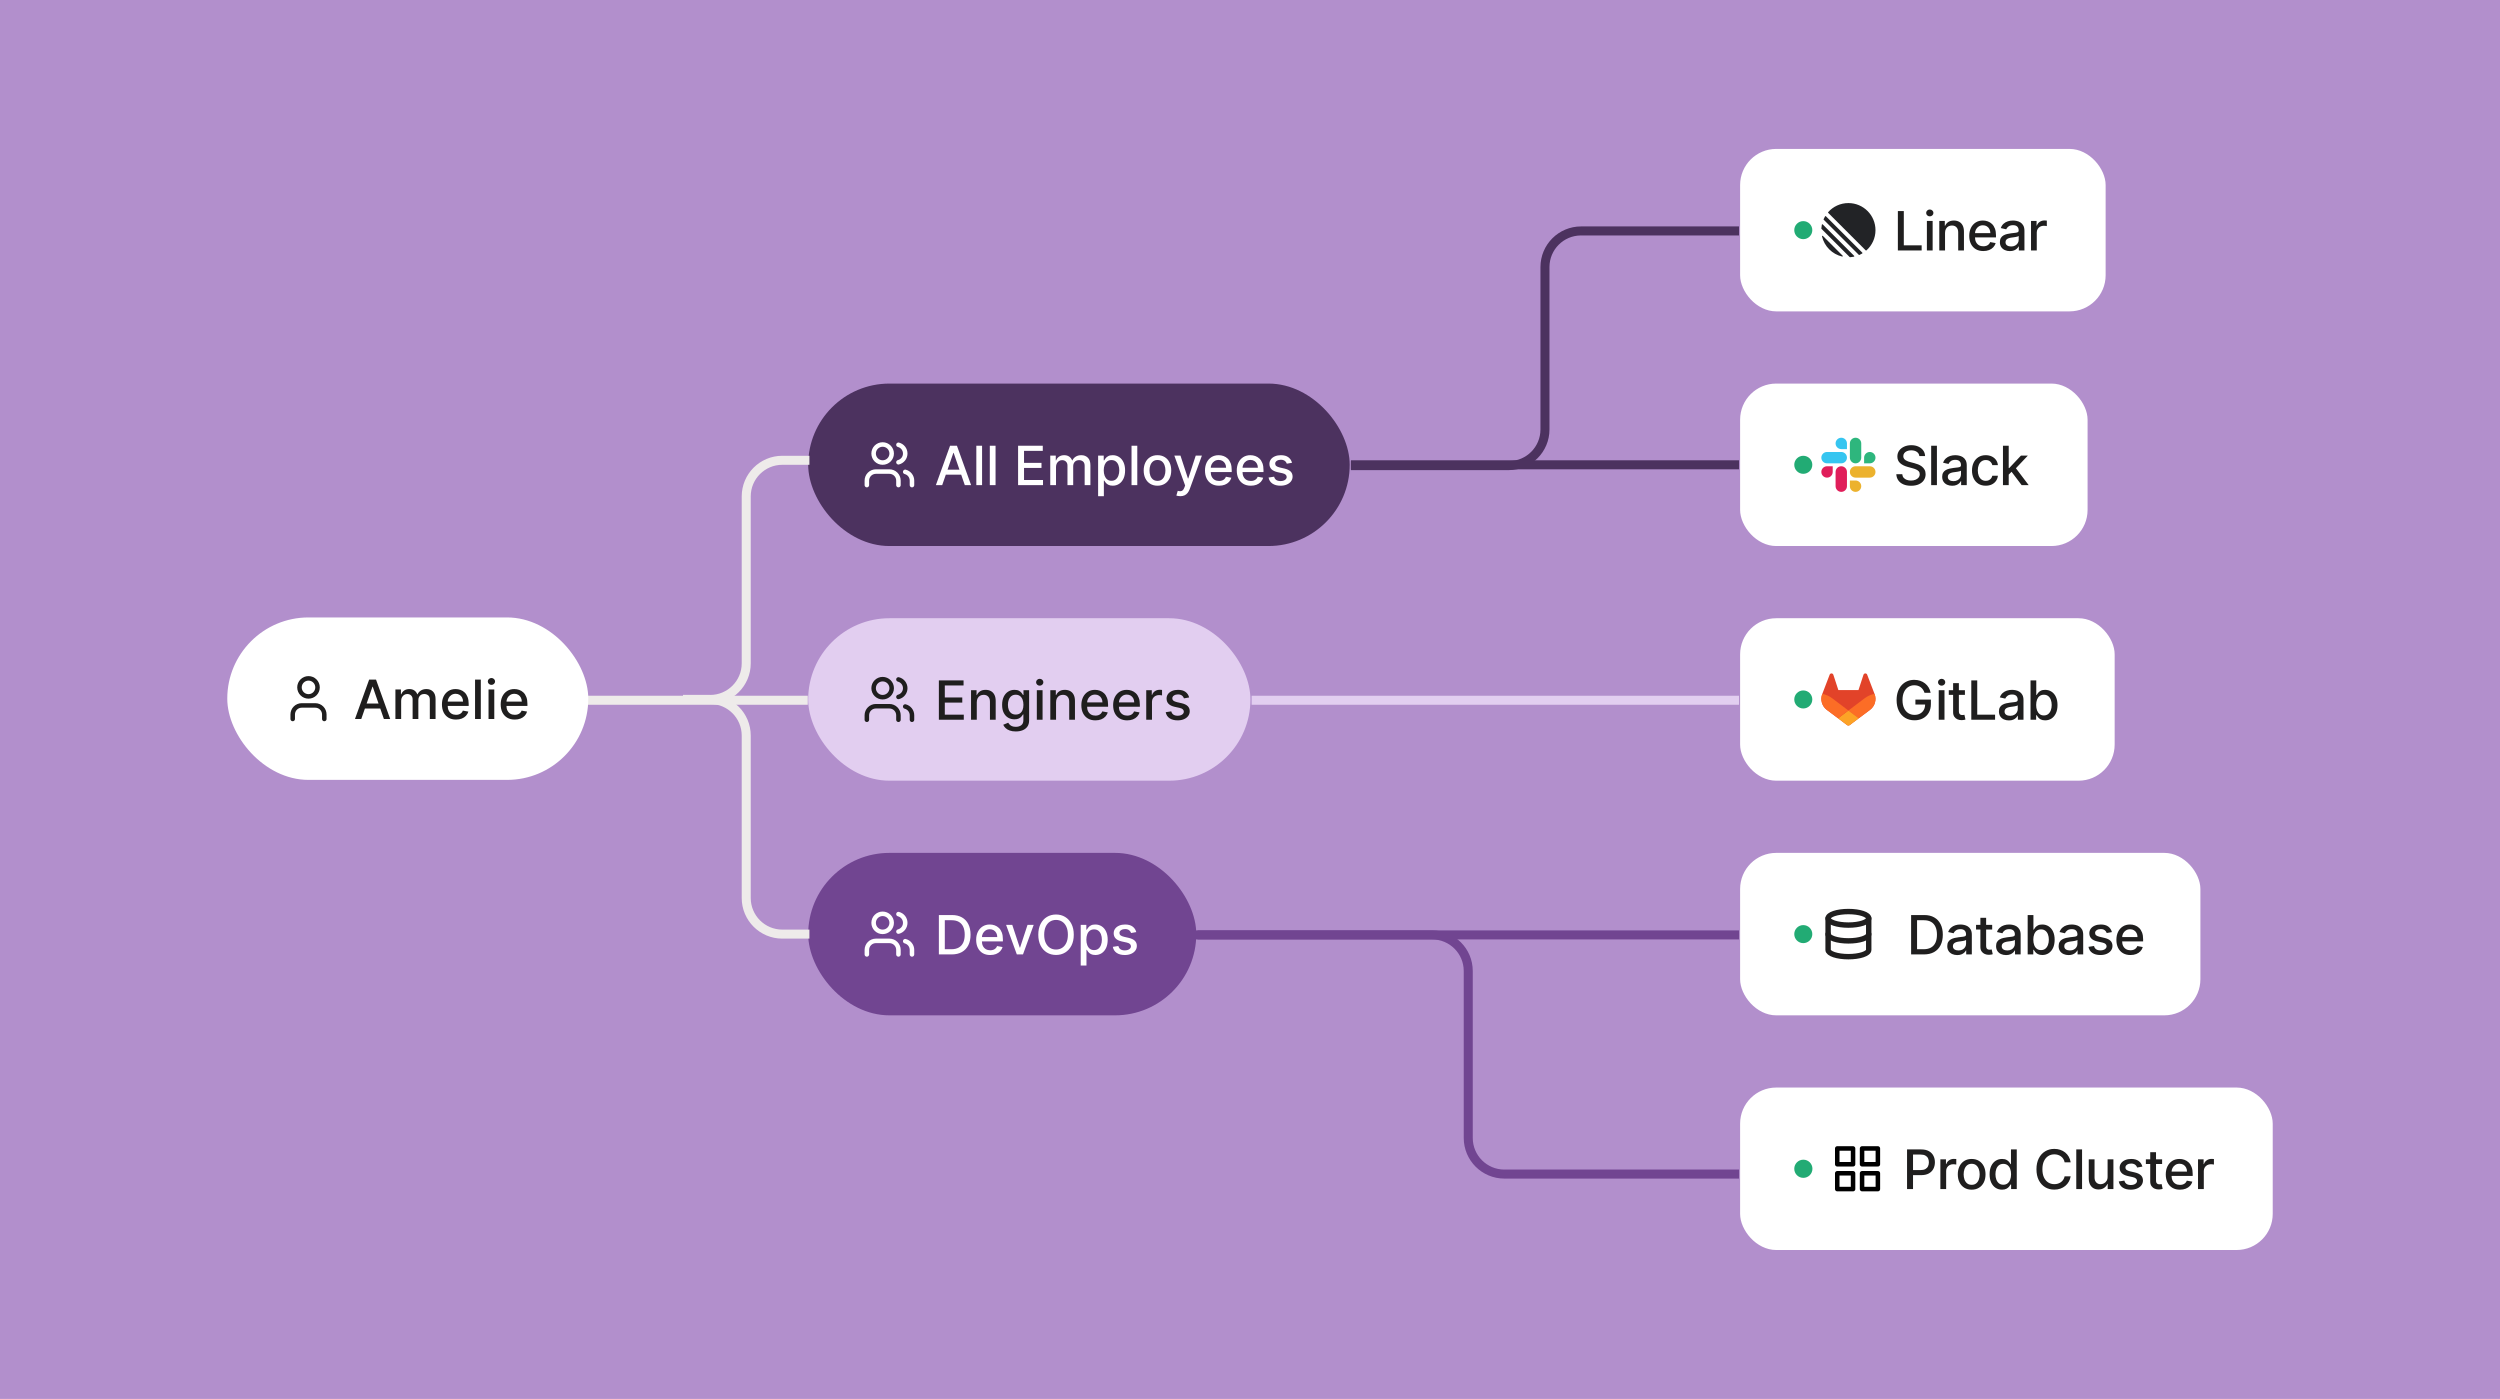 <svg xmlns="http://www.w3.org/2000/svg" fill="none" viewBox="0 0 554 310" height="310" width="554">
<rect fill="#B28FCC" height="310" width="554"></rect>
<rect fill="#4C325F" rx="18" height="36" width="120" y="85" x="179.095"></rect>
<g clip-path="url(#clip0_699_3080)">
<path stroke-linejoin="round" stroke-linecap="round" stroke="white" d="M199.095 107.5V106.5C199.095 105.97 198.884 105.461 198.509 105.086C198.134 104.711 197.625 104.5 197.095 104.5H194.095C193.564 104.5 193.056 104.711 192.681 105.086C192.305 105.461 192.095 105.97 192.095 106.5V107.5"></path>
<path stroke-linejoin="round" stroke-linecap="round" stroke="white" d="M195.595 102.5C196.699 102.5 197.595 101.605 197.595 100.5C197.595 99.395 196.699 98.5 195.595 98.5C194.49 98.5 193.595 99.395 193.595 100.5C193.595 101.605 194.49 102.5 195.595 102.5Z"></path>
<path stroke-linejoin="round" stroke-linecap="round" stroke="white" d="M202.095 107.5V106.5C202.094 106.057 201.947 105.626 201.675 105.276C201.404 104.926 201.024 104.676 200.595 104.565"></path>
<path stroke-linejoin="round" stroke-linecap="round" stroke="white" d="M199.095 98.565C199.525 98.675 199.906 98.925 200.179 99.276C200.451 99.627 200.599 100.058 200.599 100.503C200.599 100.947 200.451 101.378 200.179 101.729C199.906 102.08 199.525 102.33 199.095 102.44"></path>
</g>
<path fill="white" d="M208.791 107.5H207.393L210.534 98.773H212.055L215.196 107.5H213.798L211.331 100.358H211.262L208.791 107.5ZM209.025 104.082H213.559V105.19H209.025V104.082ZM217.628 98.773V107.5H216.354V98.773H217.628ZM220.616 98.773V107.5H219.342V98.773H220.616ZM225.608 107.5V98.773H231.08V99.906H226.925V102.565H230.794V103.695H226.925V106.366H231.131V107.5H225.608ZM232.736 107.5V100.955H233.959V102.02H234.04C234.177 101.659 234.4 101.378 234.709 101.176C235.019 100.972 235.39 100.869 235.822 100.869C236.259 100.869 236.626 100.972 236.921 101.176C237.219 101.381 237.44 101.662 237.582 102.02H237.65C237.806 101.67 238.055 101.392 238.396 101.185C238.736 100.974 239.143 100.869 239.614 100.869C240.208 100.869 240.692 101.055 241.067 101.428C241.445 101.8 241.634 102.361 241.634 103.111V107.5H240.36V103.23C240.36 102.787 240.239 102.466 239.998 102.267C239.756 102.068 239.468 101.969 239.133 101.969C238.718 101.969 238.396 102.097 238.165 102.352C237.935 102.605 237.82 102.93 237.82 103.328V107.5H236.55V103.149C236.55 102.794 236.44 102.509 236.218 102.293C235.996 102.077 235.708 101.969 235.353 101.969C235.111 101.969 234.888 102.033 234.684 102.161C234.482 102.286 234.319 102.46 234.194 102.685C234.072 102.909 234.011 103.169 234.011 103.464V107.5H232.736ZM243.342 109.955V100.955H244.586V102.016H244.693C244.767 101.879 244.873 101.722 245.012 101.543C245.152 101.364 245.345 101.207 245.592 101.074C245.839 100.938 246.166 100.869 246.572 100.869C247.1 100.869 247.572 101.003 247.987 101.27C248.402 101.537 248.727 101.922 248.963 102.425C249.201 102.928 249.321 103.533 249.321 104.24C249.321 104.947 249.203 105.554 248.967 106.06C248.731 106.562 248.407 106.95 247.995 107.223C247.583 107.493 247.113 107.628 246.585 107.628C246.187 107.628 245.862 107.561 245.609 107.428C245.359 107.294 245.163 107.138 245.021 106.959C244.879 106.78 244.769 106.621 244.693 106.482H244.616V109.955H243.342ZM244.59 104.227C244.59 104.687 244.657 105.091 244.791 105.438C244.924 105.784 245.117 106.055 245.37 106.251C245.623 106.445 245.933 106.541 246.299 106.541C246.68 106.541 246.998 106.44 247.254 106.239C247.509 106.034 247.703 105.757 247.833 105.408C247.967 105.058 248.034 104.665 248.034 104.227C248.034 103.795 247.968 103.408 247.838 103.064C247.71 102.72 247.517 102.449 247.258 102.25C247.002 102.051 246.683 101.952 246.299 101.952C245.93 101.952 245.617 102.047 245.362 102.237C245.109 102.428 244.917 102.693 244.786 103.034C244.656 103.375 244.59 103.773 244.59 104.227ZM252.022 98.773V107.5H250.748V98.773H252.022ZM256.494 107.632C255.88 107.632 255.344 107.491 254.887 107.21C254.43 106.929 254.074 106.536 253.822 106.03C253.569 105.524 253.442 104.933 253.442 104.257C253.442 103.578 253.569 102.984 253.822 102.476C254.074 101.967 254.43 101.572 254.887 101.291C255.344 101.01 255.88 100.869 256.494 100.869C257.107 100.869 257.643 101.01 258.1 101.291C258.557 101.572 258.913 101.967 259.165 102.476C259.418 102.984 259.545 103.578 259.545 104.257C259.545 104.933 259.418 105.524 259.165 106.03C258.913 106.536 258.557 106.929 258.1 107.21C257.643 107.491 257.107 107.632 256.494 107.632ZM256.498 106.562C256.896 106.562 257.225 106.457 257.486 106.247C257.748 106.037 257.941 105.757 258.066 105.408C258.194 105.058 258.258 104.673 258.258 104.253C258.258 103.835 258.194 103.452 258.066 103.102C257.941 102.75 257.748 102.467 257.486 102.254C257.225 102.041 256.896 101.935 256.498 101.935C256.097 101.935 255.765 102.041 255.501 102.254C255.239 102.467 255.045 102.75 254.917 103.102C254.792 103.452 254.729 103.835 254.729 104.253C254.729 104.673 254.792 105.058 254.917 105.408C255.045 105.757 255.239 106.037 255.501 106.247C255.765 106.457 256.097 106.562 256.498 106.562ZM261.55 109.955C261.359 109.955 261.186 109.939 261.03 109.908C260.873 109.879 260.757 109.848 260.68 109.814L260.987 108.77C261.22 108.832 261.427 108.859 261.609 108.851C261.791 108.842 261.952 108.774 262.091 108.646C262.233 108.518 262.358 108.31 262.466 108.02L262.623 107.585L260.229 100.955H261.592L263.25 106.034H263.318L264.976 100.955H266.344L263.646 108.374C263.521 108.714 263.362 109.003 263.169 109.239C262.976 109.477 262.746 109.656 262.479 109.776C262.212 109.895 261.902 109.955 261.55 109.955ZM270.139 107.632C269.495 107.632 268.939 107.494 268.473 107.219C268.01 106.94 267.652 106.55 267.399 106.047C267.149 105.541 267.024 104.949 267.024 104.27C267.024 103.599 267.149 103.009 267.399 102.497C267.652 101.986 268.005 101.587 268.456 101.3C268.911 101.013 269.442 100.869 270.05 100.869C270.419 100.869 270.777 100.93 271.124 101.053C271.47 101.175 271.782 101.366 272.057 101.628C272.333 101.889 272.55 102.229 272.709 102.646C272.868 103.061 272.948 103.565 272.948 104.159V104.611H267.745V103.656H271.699C271.699 103.321 271.631 103.024 271.495 102.766C271.358 102.504 271.166 102.298 270.919 102.148C270.675 101.997 270.388 101.922 270.059 101.922C269.701 101.922 269.388 102.01 269.121 102.186C268.857 102.359 268.652 102.587 268.507 102.868C268.365 103.146 268.294 103.449 268.294 103.776V104.521C268.294 104.959 268.371 105.331 268.524 105.638C268.681 105.945 268.898 106.179 269.176 106.341C269.455 106.5 269.78 106.58 270.152 106.58C270.394 106.58 270.614 106.545 270.813 106.477C271.012 106.406 271.184 106.301 271.328 106.162C271.473 106.023 271.584 105.851 271.661 105.646L272.867 105.864C272.77 106.219 272.597 106.53 272.347 106.797C272.1 107.061 271.789 107.267 271.414 107.415C271.041 107.56 270.617 107.632 270.139 107.632ZM277.182 107.632C276.538 107.632 275.982 107.494 275.516 107.219C275.053 106.94 274.695 106.55 274.442 106.047C274.192 105.541 274.067 104.949 274.067 104.27C274.067 103.599 274.192 103.009 274.442 102.497C274.695 101.986 275.047 101.587 275.499 101.3C275.954 101.013 276.485 100.869 277.093 100.869C277.462 100.869 277.82 100.93 278.167 101.053C278.513 101.175 278.824 101.366 279.1 101.628C279.376 101.889 279.593 102.229 279.752 102.646C279.911 103.061 279.991 103.565 279.991 104.159V104.611H274.788V103.656H278.742C278.742 103.321 278.674 103.024 278.538 102.766C278.401 102.504 278.209 102.298 277.962 102.148C277.718 101.997 277.431 101.922 277.101 101.922C276.744 101.922 276.431 102.01 276.164 102.186C275.9 102.359 275.695 102.587 275.55 102.868C275.408 103.146 275.337 103.449 275.337 103.776V104.521C275.337 104.959 275.414 105.331 275.567 105.638C275.724 105.945 275.941 106.179 276.219 106.341C276.498 106.5 276.823 106.58 277.195 106.58C277.437 106.58 277.657 106.545 277.856 106.477C278.055 106.406 278.226 106.301 278.371 106.162C278.516 106.023 278.627 105.851 278.704 105.646L279.91 105.864C279.813 106.219 279.64 106.53 279.39 106.797C279.143 107.061 278.832 107.267 278.457 107.415C278.084 107.56 277.66 107.632 277.182 107.632ZM286.309 102.553L285.154 102.757C285.106 102.609 285.029 102.469 284.924 102.335C284.822 102.202 284.683 102.092 284.507 102.007C284.331 101.922 284.11 101.879 283.846 101.879C283.485 101.879 283.184 101.96 282.943 102.122C282.701 102.281 282.581 102.487 282.581 102.74C282.581 102.959 282.661 103.135 282.823 103.268C282.985 103.402 283.247 103.511 283.608 103.597L284.647 103.835C285.25 103.974 285.698 104.189 285.994 104.479C286.289 104.768 286.437 105.145 286.437 105.608C286.437 106 286.323 106.349 286.096 106.656C285.872 106.96 285.558 107.199 285.154 107.372C284.754 107.545 284.289 107.632 283.761 107.632C283.028 107.632 282.43 107.476 281.967 107.163C281.504 106.848 281.22 106.401 281.115 105.821L282.346 105.634C282.423 105.955 282.581 106.197 282.819 106.362C283.058 106.524 283.369 106.605 283.752 106.605C284.17 106.605 284.504 106.518 284.754 106.345C285.004 106.169 285.129 105.955 285.129 105.702C285.129 105.497 285.052 105.325 284.899 105.186C284.748 105.047 284.517 104.942 284.204 104.871L283.096 104.628C282.485 104.489 282.034 104.267 281.741 103.963C281.451 103.659 281.306 103.274 281.306 102.808C281.306 102.422 281.414 102.084 281.63 101.794C281.846 101.504 282.144 101.278 282.525 101.116C282.906 100.952 283.342 100.869 283.833 100.869C284.541 100.869 285.098 101.023 285.504 101.33C285.91 101.634 286.179 102.041 286.309 102.553Z"></path>
<rect fill="#E2CEF0" rx="18" height="36" width="98" y="137" x="179.095"></rect>
<g clip-path="url(#clip1_699_3080)">
<path stroke-linejoin="round" stroke-linecap="round" stroke="#1F1E1E" d="M199.095 159.5V158.5C199.095 157.97 198.884 157.461 198.509 157.086C198.134 156.711 197.625 156.5 197.095 156.5H194.095C193.564 156.5 193.056 156.711 192.681 157.086C192.305 157.461 192.095 157.97 192.095 158.5V159.5"></path>
<path stroke-linejoin="round" stroke-linecap="round" stroke="#1F1E1E" d="M195.595 154.5C196.699 154.5 197.595 153.605 197.595 152.5C197.595 151.395 196.699 150.5 195.595 150.5C194.49 150.5 193.595 151.395 193.595 152.5C193.595 153.605 194.49 154.5 195.595 154.5Z"></path>
<path stroke-linejoin="round" stroke-linecap="round" stroke="#1F1E1E" d="M202.095 159.5V158.5C202.094 158.057 201.947 157.626 201.675 157.276C201.404 156.926 201.024 156.676 200.595 156.565"></path>
<path stroke-linejoin="round" stroke-linecap="round" stroke="#1F1E1E" d="M199.095 150.565C199.525 150.675 199.906 150.925 200.179 151.276C200.451 151.627 200.599 152.058 200.599 152.503C200.599 152.947 200.451 153.378 200.179 153.729C199.906 154.08 199.525 154.33 199.095 154.44"></path>
</g>
<path fill="#1F1E1E" d="M208.054 159.5V150.773H213.525V151.906H209.37V154.565H213.24V155.695H209.37V158.366H213.576V159.5H208.054ZM216.456 155.614V159.5H215.182V152.955H216.405V154.02H216.486C216.636 153.673 216.872 153.395 217.193 153.185C217.517 152.974 217.925 152.869 218.416 152.869C218.862 152.869 219.253 152.963 219.588 153.151C219.923 153.335 220.183 153.611 220.368 153.977C220.552 154.344 220.645 154.797 220.645 155.337V159.5H219.371V155.49C219.371 155.016 219.247 154.645 219 154.378C218.753 154.108 218.413 153.973 217.981 153.973C217.686 153.973 217.423 154.037 217.193 154.165C216.966 154.293 216.785 154.48 216.652 154.727C216.521 154.972 216.456 155.267 216.456 155.614ZM225.098 162.091C224.578 162.091 224.131 162.023 223.756 161.886C223.383 161.75 223.079 161.57 222.844 161.345C222.608 161.121 222.432 160.875 222.315 160.608L223.41 160.156C223.487 160.281 223.589 160.413 223.717 160.553C223.848 160.695 224.024 160.815 224.246 160.915C224.47 161.014 224.758 161.064 225.111 161.064C225.594 161.064 225.993 160.946 226.308 160.71C226.623 160.477 226.781 160.105 226.781 159.594V158.307H226.7C226.623 158.446 226.513 158.601 226.368 158.771C226.226 158.942 226.03 159.089 225.78 159.214C225.53 159.339 225.204 159.402 224.804 159.402C224.287 159.402 223.821 159.281 223.406 159.04C222.994 158.795 222.668 158.436 222.426 157.962C222.187 157.484 222.068 156.898 222.068 156.202C222.068 155.506 222.186 154.909 222.422 154.412C222.66 153.915 222.987 153.534 223.402 153.27C223.817 153.003 224.287 152.869 224.812 152.869C225.219 152.869 225.547 152.938 225.797 153.074C226.047 153.207 226.241 153.364 226.381 153.543C226.523 153.722 226.632 153.879 226.709 154.016H226.802V152.955H228.051V159.645C228.051 160.207 227.92 160.669 227.659 161.03C227.398 161.391 227.044 161.658 226.598 161.831C226.155 162.004 225.655 162.091 225.098 162.091ZM225.085 158.345C225.452 158.345 225.761 158.26 226.014 158.089C226.27 157.916 226.463 157.669 226.594 157.348C226.727 157.024 226.794 156.636 226.794 156.185C226.794 155.744 226.729 155.357 226.598 155.021C226.467 154.686 226.275 154.425 226.023 154.237C225.77 154.047 225.457 153.952 225.085 153.952C224.702 153.952 224.382 154.051 224.126 154.25C223.871 154.446 223.677 154.713 223.547 155.051C223.419 155.389 223.355 155.767 223.355 156.185C223.355 156.614 223.42 156.99 223.551 157.314C223.682 157.638 223.875 157.891 224.131 158.072C224.389 158.254 224.707 158.345 225.085 158.345ZM229.76 159.5V152.955H231.034V159.5H229.76ZM230.403 151.945C230.182 151.945 229.991 151.871 229.832 151.723C229.676 151.572 229.598 151.393 229.598 151.186C229.598 150.976 229.676 150.797 229.832 150.649C229.991 150.499 230.182 150.423 230.403 150.423C230.625 150.423 230.814 150.499 230.97 150.649C231.129 150.797 231.209 150.976 231.209 151.186C231.209 151.393 231.129 151.572 230.97 151.723C230.814 151.871 230.625 151.945 230.403 151.945ZM234.022 155.614V159.5H232.748V152.955H233.971V154.02H234.052C234.203 153.673 234.438 153.395 234.759 153.185C235.083 152.974 235.491 152.869 235.983 152.869C236.429 152.869 236.819 152.963 237.154 153.151C237.49 153.335 237.75 153.611 237.934 153.977C238.119 154.344 238.211 154.797 238.211 155.337V159.5H236.937V155.49C236.937 155.016 236.813 154.645 236.566 154.378C236.319 154.108 235.98 153.973 235.548 153.973C235.252 153.973 234.99 154.037 234.759 154.165C234.532 154.293 234.352 154.48 234.218 154.727C234.088 154.972 234.022 155.267 234.022 155.614ZM242.741 159.632C242.096 159.632 241.541 159.494 241.075 159.219C240.612 158.94 240.254 158.55 240.001 158.047C239.751 157.541 239.626 156.949 239.626 156.27C239.626 155.599 239.751 155.009 240.001 154.497C240.254 153.986 240.606 153.587 241.058 153.3C241.512 153.013 242.044 152.869 242.652 152.869C243.021 152.869 243.379 152.93 243.725 153.053C244.072 153.175 244.383 153.366 244.659 153.628C244.934 153.889 245.152 154.229 245.311 154.646C245.47 155.061 245.549 155.565 245.549 156.159V156.611H240.346V155.656H244.301C244.301 155.321 244.233 155.024 244.096 154.766C243.96 154.504 243.768 154.298 243.521 154.148C243.277 153.997 242.99 153.922 242.66 153.922C242.302 153.922 241.99 154.01 241.723 154.186C241.458 154.359 241.254 154.587 241.109 154.868C240.967 155.146 240.896 155.449 240.896 155.776V156.521C240.896 156.959 240.973 157.331 241.126 157.638C241.282 157.945 241.5 158.179 241.778 158.341C242.056 158.5 242.382 158.58 242.754 158.58C242.995 158.58 243.215 158.545 243.414 158.477C243.613 158.406 243.785 158.301 243.93 158.162C244.075 158.023 244.186 157.851 244.262 157.646L245.468 157.864C245.372 158.219 245.198 158.53 244.948 158.797C244.701 159.061 244.39 159.267 244.015 159.415C243.643 159.56 243.218 159.632 242.741 159.632ZM249.784 159.632C249.139 159.632 248.584 159.494 248.118 159.219C247.655 158.94 247.297 158.55 247.044 158.047C246.794 157.541 246.669 156.949 246.669 156.27C246.669 155.599 246.794 155.009 247.044 154.497C247.297 153.986 247.649 153.587 248.101 153.3C248.555 153.013 249.087 152.869 249.695 152.869C250.064 152.869 250.422 152.93 250.768 153.053C251.115 153.175 251.426 153.366 251.702 153.628C251.977 153.889 252.195 154.229 252.354 154.646C252.513 155.061 252.592 155.565 252.592 156.159V156.611H247.389V155.656H251.344C251.344 155.321 251.275 155.024 251.139 154.766C251.003 154.504 250.811 154.298 250.564 154.148C250.32 153.997 250.033 153.922 249.703 153.922C249.345 153.922 249.033 154.01 248.766 154.186C248.501 154.359 248.297 154.587 248.152 154.868C248.01 155.146 247.939 155.449 247.939 155.776V156.521C247.939 156.959 248.016 157.331 248.169 157.638C248.325 157.945 248.543 158.179 248.821 158.341C249.099 158.5 249.425 158.58 249.797 158.58C250.038 158.58 250.258 158.545 250.457 158.477C250.656 158.406 250.828 158.301 250.973 158.162C251.118 158.023 251.229 157.851 251.305 157.646L252.511 157.864C252.415 158.219 252.241 158.53 251.991 158.797C251.744 159.061 251.433 159.267 251.058 159.415C250.686 159.56 250.261 159.632 249.784 159.632ZM254.006 159.5V152.955H255.237V153.994H255.306C255.425 153.642 255.635 153.365 255.936 153.163C256.24 152.959 256.584 152.857 256.968 152.857C257.047 152.857 257.141 152.859 257.249 152.865C257.36 152.871 257.446 152.878 257.509 152.886V154.105C257.458 154.091 257.367 154.075 257.236 154.058C257.105 154.038 256.975 154.028 256.844 154.028C256.543 154.028 256.274 154.092 256.039 154.22C255.806 154.345 255.621 154.52 255.485 154.744C255.348 154.966 255.28 155.219 255.28 155.503V159.5H254.006ZM263.516 154.553L262.361 154.757C262.313 154.609 262.236 154.469 262.131 154.335C262.029 154.202 261.89 154.092 261.714 154.007C261.538 153.922 261.317 153.879 261.053 153.879C260.692 153.879 260.391 153.96 260.15 154.122C259.908 154.281 259.788 154.487 259.788 154.74C259.788 154.959 259.869 155.135 260.03 155.268C260.192 155.402 260.454 155.511 260.815 155.597L261.854 155.835C262.457 155.974 262.905 156.189 263.201 156.479C263.496 156.768 263.644 157.145 263.644 157.608C263.644 158 263.53 158.349 263.303 158.656C263.079 158.96 262.765 159.199 262.361 159.372C261.961 159.545 261.496 159.632 260.968 159.632C260.235 159.632 259.637 159.476 259.174 159.163C258.711 158.848 258.427 158.401 258.322 157.821L259.553 157.634C259.63 157.955 259.788 158.197 260.026 158.362C260.265 158.524 260.576 158.605 260.959 158.605C261.377 158.605 261.711 158.518 261.961 158.345C262.211 158.169 262.336 157.955 262.336 157.702C262.336 157.497 262.259 157.325 262.106 157.186C261.955 157.047 261.724 156.942 261.411 156.871L260.303 156.628C259.692 156.489 259.241 156.267 258.948 155.963C258.658 155.659 258.513 155.274 258.513 154.808C258.513 154.422 258.621 154.084 258.837 153.794C259.053 153.504 259.351 153.278 259.732 153.116C260.113 152.952 260.549 152.869 261.04 152.869C261.748 152.869 262.305 153.023 262.711 153.33C263.117 153.634 263.386 154.041 263.516 154.553Z"></path>
<rect fill="#714591" rx="18" height="36" width="86" y="189" x="179.095"></rect>
<g clip-path="url(#clip2_699_3080)">
<path stroke-linejoin="round" stroke-linecap="round" stroke="white" d="M199.095 211.5V210.5C199.095 209.97 198.884 209.461 198.509 209.086C198.134 208.711 197.625 208.5 197.095 208.5H194.095C193.564 208.5 193.056 208.711 192.681 209.086C192.305 209.461 192.095 209.97 192.095 210.5V211.5"></path>
<path stroke-linejoin="round" stroke-linecap="round" stroke="white" d="M195.595 206.5C196.699 206.5 197.595 205.605 197.595 204.5C197.595 203.395 196.699 202.5 195.595 202.5C194.49 202.5 193.595 203.395 193.595 204.5C193.595 205.605 194.49 206.5 195.595 206.5Z"></path>
<path stroke-linejoin="round" stroke-linecap="round" stroke="white" d="M202.095 211.5V210.5C202.094 210.057 201.947 209.626 201.675 209.276C201.404 208.926 201.024 208.676 200.595 208.565"></path>
<path stroke-linejoin="round" stroke-linecap="round" stroke="white" d="M199.095 202.565C199.525 202.675 199.906 202.925 200.179 203.276C200.451 203.627 200.599 204.058 200.599 204.503C200.599 204.947 200.451 205.378 200.179 205.729C199.906 206.08 199.525 206.33 199.095 206.44"></path>
</g>
<path fill="white" d="M210.879 211.5H208.054V202.773H210.968C211.823 202.773 212.558 202.947 213.171 203.297C213.785 203.643 214.255 204.142 214.582 204.793C214.911 205.44 215.076 206.217 215.076 207.124C215.076 208.033 214.91 208.814 214.578 209.467C214.248 210.121 213.771 210.624 213.146 210.976C212.521 211.325 211.765 211.5 210.879 211.5ZM209.37 210.349H210.806C211.471 210.349 212.024 210.224 212.464 209.974C212.904 209.722 213.234 209.357 213.453 208.879C213.671 208.399 213.781 207.814 213.781 207.124C213.781 206.439 213.671 205.858 213.453 205.381C213.237 204.903 212.914 204.541 212.485 204.294C212.056 204.047 211.524 203.923 210.887 203.923H209.37V210.349ZM219.432 211.632C218.788 211.632 218.232 211.494 217.766 211.219C217.303 210.94 216.945 210.55 216.692 210.047C216.442 209.541 216.317 208.949 216.317 208.27C216.317 207.599 216.442 207.009 216.692 206.497C216.945 205.986 217.297 205.587 217.749 205.3C218.204 205.013 218.735 204.869 219.343 204.869C219.712 204.869 220.07 204.93 220.417 205.053C220.763 205.175 221.074 205.366 221.35 205.628C221.626 205.889 221.843 206.229 222.002 206.646C222.161 207.061 222.241 207.565 222.241 208.159V208.611H217.038V207.656H220.992C220.992 207.321 220.924 207.024 220.788 206.766C220.651 206.504 220.459 206.298 220.212 206.148C219.968 205.997 219.681 205.922 219.351 205.922C218.994 205.922 218.681 206.01 218.414 206.186C218.15 206.359 217.945 206.587 217.8 206.868C217.658 207.146 217.587 207.449 217.587 207.776V208.521C217.587 208.959 217.664 209.331 217.817 209.638C217.974 209.945 218.191 210.179 218.469 210.341C218.748 210.5 219.073 210.58 219.445 210.58C219.687 210.58 219.907 210.545 220.106 210.477C220.305 210.406 220.476 210.301 220.621 210.162C220.766 210.023 220.877 209.851 220.954 209.646L222.16 209.864C222.063 210.219 221.89 210.53 221.64 210.797C221.393 211.061 221.082 211.267 220.707 211.415C220.334 211.56 219.91 211.632 219.432 211.632ZM229.066 204.955L226.693 211.5H225.329L222.951 204.955H224.319L225.977 209.991H226.045L227.698 204.955H229.066ZM237.947 207.136C237.947 208.068 237.777 208.869 237.436 209.54C237.095 210.207 236.627 210.722 236.034 211.082C235.443 211.44 234.771 211.619 234.018 211.619C233.262 211.619 232.588 211.44 231.994 211.082C231.403 210.722 230.937 210.206 230.596 209.536C230.255 208.865 230.085 208.065 230.085 207.136C230.085 206.205 230.255 205.405 230.596 204.737C230.937 204.067 231.403 203.553 231.994 203.195C232.588 202.834 233.262 202.653 234.018 202.653C234.771 202.653 235.443 202.834 236.034 203.195C236.627 203.553 237.095 204.067 237.436 204.737C237.777 205.405 237.947 206.205 237.947 207.136ZM236.643 207.136C236.643 206.426 236.528 205.828 236.298 205.342C236.071 204.854 235.758 204.484 235.36 204.234C234.965 203.982 234.518 203.855 234.018 203.855C233.515 203.855 233.066 203.982 232.671 204.234C232.277 204.484 231.964 204.854 231.734 205.342C231.507 205.828 231.393 206.426 231.393 207.136C231.393 207.847 231.507 208.446 231.734 208.935C231.964 209.42 232.277 209.79 232.671 210.043C233.066 210.293 233.515 210.418 234.018 210.418C234.518 210.418 234.965 210.293 235.36 210.043C235.758 209.79 236.071 209.42 236.298 208.935C236.528 208.446 236.643 207.847 236.643 207.136ZM239.486 213.955V204.955H240.731V206.016H240.837C240.911 205.879 241.018 205.722 241.157 205.543C241.296 205.364 241.489 205.207 241.736 205.074C241.984 204.938 242.31 204.869 242.717 204.869C243.245 204.869 243.717 205.003 244.131 205.27C244.546 205.537 244.871 205.922 245.107 206.425C245.346 206.928 245.465 207.533 245.465 208.24C245.465 208.947 245.347 209.554 245.111 210.06C244.876 210.562 244.552 210.95 244.14 211.223C243.728 211.493 243.258 211.628 242.729 211.628C242.332 211.628 242.006 211.561 241.753 211.428C241.503 211.294 241.307 211.138 241.165 210.959C241.023 210.78 240.914 210.621 240.837 210.482H240.761V213.955H239.486ZM240.735 208.227C240.735 208.687 240.802 209.091 240.935 209.438C241.069 209.784 241.262 210.055 241.515 210.251C241.768 210.445 242.077 210.541 242.444 210.541C242.824 210.541 243.143 210.44 243.398 210.239C243.654 210.034 243.847 209.757 243.978 209.408C244.111 209.058 244.178 208.665 244.178 208.227C244.178 207.795 244.113 207.408 243.982 207.064C243.854 206.72 243.661 206.449 243.403 206.25C243.147 206.051 242.827 205.952 242.444 205.952C242.074 205.952 241.762 206.047 241.506 206.237C241.253 206.428 241.062 206.693 240.931 207.034C240.8 207.375 240.735 207.773 240.735 208.227ZM251.797 206.553L250.643 206.757C250.594 206.609 250.518 206.469 250.413 206.335C250.31 206.202 250.171 206.092 249.995 206.007C249.819 205.922 249.599 205.879 249.334 205.879C248.974 205.879 248.672 205.96 248.431 206.122C248.19 206.281 248.069 206.487 248.069 206.74C248.069 206.959 248.15 207.135 248.312 207.268C248.474 207.402 248.735 207.511 249.096 207.597L250.136 207.835C250.738 207.974 251.187 208.189 251.482 208.479C251.778 208.768 251.925 209.145 251.925 209.608C251.925 210 251.812 210.349 251.584 210.656C251.36 210.96 251.046 211.199 250.643 211.372C250.242 211.545 249.778 211.632 249.249 211.632C248.516 211.632 247.918 211.476 247.455 211.163C246.992 210.848 246.708 210.401 246.603 209.821L247.834 209.634C247.911 209.955 248.069 210.197 248.307 210.362C248.546 210.524 248.857 210.605 249.241 210.605C249.658 210.605 249.992 210.518 250.242 210.345C250.492 210.169 250.617 209.955 250.617 209.702C250.617 209.497 250.54 209.325 250.387 209.186C250.236 209.047 250.005 208.942 249.692 208.871L248.584 208.628C247.974 208.489 247.522 208.267 247.229 207.963C246.94 207.659 246.795 207.274 246.795 206.808C246.795 206.422 246.903 206.084 247.119 205.794C247.334 205.504 247.633 205.278 248.013 205.116C248.394 204.952 248.83 204.869 249.322 204.869C250.029 204.869 250.586 205.023 250.992 205.33C251.398 205.634 251.667 206.041 251.797 206.553Z"></path>
<rect fill="white" rx="8" height="36" width="102" y="189" x="385.608"></rect>
<circle fill="#22AB74" r="2" cy="207" cx="399.608"></circle>
<path stroke-linejoin="round" stroke-linecap="round" stroke-width="1.2" stroke="#1F1E1E" d="M409.608 205C412.094 205 414.108 204.328 414.108 203.5C414.108 202.672 412.094 202 409.608 202C407.123 202 405.108 202.672 405.108 203.5C405.108 204.328 407.123 205 409.608 205Z"></path>
<path stroke-linejoin="round" stroke-linecap="round" stroke-width="1.2" stroke="#1F1E1E" d="M405.108 203.5V210.5C405.108 210.898 405.583 211.279 406.426 211.561C407.27 211.842 408.415 212 409.608 212C410.802 212 411.946 211.842 412.79 211.561C413.634 211.279 414.108 210.898 414.108 210.5V203.5"></path>
<path stroke-linejoin="round" stroke-linecap="round" stroke-width="1.2" stroke="#1F1E1E" d="M405.108 207C405.108 207.398 405.583 207.779 406.426 208.061C407.27 208.342 408.415 208.5 409.608 208.5C410.802 208.5 411.946 208.342 412.79 208.061C413.634 207.779 414.108 207.398 414.108 207"></path>
<path fill="#1F1E1E" d="M426.328 211.5H423.503V202.773H426.418C427.273 202.773 428.007 202.947 428.621 203.297C429.235 203.643 429.705 204.142 430.031 204.793C430.361 205.44 430.526 206.217 430.526 207.124C430.526 208.033 430.36 208.814 430.027 209.467C429.698 210.121 429.22 210.624 428.595 210.976C427.97 211.325 427.215 211.5 426.328 211.5ZM424.82 210.349H426.256C426.921 210.349 427.473 210.224 427.913 209.974C428.354 209.722 428.683 209.357 428.902 208.879C429.121 208.399 429.23 207.814 429.23 207.124C429.23 206.439 429.121 205.858 428.902 205.381C428.686 204.903 428.364 204.541 427.935 204.294C427.506 204.047 426.973 203.923 426.337 203.923H424.82V210.349ZM433.726 211.645C433.311 211.645 432.936 211.568 432.601 211.415C432.265 211.259 432 211.033 431.804 210.737C431.611 210.442 431.514 210.08 431.514 209.651C431.514 209.281 431.585 208.977 431.727 208.739C431.869 208.5 432.061 208.311 432.302 208.172C432.544 208.033 432.814 207.928 433.112 207.857C433.41 207.786 433.714 207.732 434.024 207.695C434.416 207.649 434.734 207.612 434.979 207.584C435.223 207.553 435.4 207.503 435.511 207.435C435.622 207.366 435.677 207.256 435.677 207.102V207.072C435.677 206.7 435.572 206.412 435.362 206.207C435.155 206.003 434.845 205.901 434.433 205.901C434.004 205.901 433.666 205.996 433.419 206.186C433.175 206.374 433.006 206.582 432.912 206.812L431.714 206.54C431.856 206.142 432.064 205.821 432.336 205.577C432.612 205.33 432.929 205.151 433.287 205.04C433.645 204.926 434.021 204.869 434.416 204.869C434.677 204.869 434.954 204.901 435.247 204.963C435.542 205.023 435.818 205.134 436.074 205.295C436.332 205.457 436.544 205.689 436.709 205.99C436.873 206.288 436.956 206.676 436.956 207.153V211.5H435.711V210.605H435.66C435.578 210.77 435.454 210.932 435.29 211.091C435.125 211.25 434.913 211.382 434.655 211.487C434.396 211.592 434.086 211.645 433.726 211.645ZM434.003 210.622C434.355 210.622 434.656 210.553 434.906 210.413C435.159 210.274 435.351 210.092 435.481 209.868C435.615 209.641 435.682 209.398 435.682 209.139V208.295C435.636 208.341 435.548 208.384 435.417 208.423C435.29 208.46 435.143 208.493 434.979 208.521C434.814 208.547 434.653 208.571 434.497 208.594C434.341 208.614 434.21 208.631 434.105 208.645C433.858 208.676 433.632 208.729 433.427 208.803C433.226 208.876 433.064 208.983 432.942 209.122C432.822 209.259 432.763 209.44 432.763 209.668C432.763 209.983 432.879 210.222 433.112 210.384C433.345 210.543 433.642 210.622 434.003 210.622ZM441.468 204.955V205.977H437.893V204.955H441.468ZM438.852 203.386H440.126V209.578C440.126 209.825 440.163 210.011 440.237 210.136C440.311 210.259 440.406 210.342 440.522 210.388C440.642 210.43 440.771 210.452 440.91 210.452C441.012 210.452 441.102 210.445 441.179 210.43C441.255 210.416 441.315 210.405 441.358 210.396L441.588 211.449C441.514 211.477 441.409 211.506 441.272 211.534C441.136 211.565 440.965 211.582 440.761 211.585C440.426 211.591 440.113 211.531 439.823 211.406C439.534 211.281 439.299 211.088 439.12 210.827C438.941 210.565 438.852 210.237 438.852 209.842V203.386ZM444.543 211.645C444.128 211.645 443.753 211.568 443.418 211.415C443.082 211.259 442.817 211.033 442.621 210.737C442.428 210.442 442.331 210.08 442.331 209.651C442.331 209.281 442.402 208.977 442.544 208.739C442.686 208.5 442.878 208.311 443.119 208.172C443.361 208.033 443.631 207.928 443.929 207.857C444.227 207.786 444.531 207.732 444.841 207.695C445.233 207.649 445.551 207.612 445.795 207.584C446.04 207.553 446.217 207.503 446.328 207.435C446.439 207.366 446.494 207.256 446.494 207.102V207.072C446.494 206.7 446.389 206.412 446.179 206.207C445.972 206.003 445.662 205.901 445.25 205.901C444.821 205.901 444.483 205.996 444.236 206.186C443.991 206.374 443.822 206.582 443.729 206.812L442.531 206.54C442.673 206.142 442.881 205.821 443.153 205.577C443.429 205.33 443.746 205.151 444.104 205.04C444.462 204.926 444.838 204.869 445.233 204.869C445.494 204.869 445.771 204.901 446.064 204.963C446.359 205.023 446.635 205.134 446.891 205.295C447.149 205.457 447.361 205.689 447.526 205.99C447.69 206.288 447.773 206.676 447.773 207.153V211.5H446.528V210.605H446.477C446.395 210.77 446.271 210.932 446.106 211.091C445.942 211.25 445.73 211.382 445.472 211.487C445.213 211.592 444.903 211.645 444.543 211.645ZM444.82 210.622C445.172 210.622 445.473 210.553 445.723 210.413C445.976 210.274 446.168 210.092 446.298 209.868C446.432 209.641 446.499 209.398 446.499 209.139V208.295C446.453 208.341 446.365 208.384 446.234 208.423C446.106 208.46 445.96 208.493 445.795 208.521C445.631 208.547 445.47 208.571 445.314 208.594C445.158 208.614 445.027 208.631 444.922 208.645C444.675 208.676 444.449 208.729 444.244 208.803C444.043 208.876 443.881 208.983 443.758 209.122C443.639 209.259 443.58 209.44 443.58 209.668C443.58 209.983 443.696 210.222 443.929 210.384C444.162 210.543 444.459 210.622 444.82 210.622ZM449.332 211.5V202.773H450.606V206.016H450.683C450.757 205.879 450.863 205.722 451.003 205.543C451.142 205.364 451.335 205.207 451.582 205.074C451.829 204.938 452.156 204.869 452.562 204.869C453.091 204.869 453.562 205.003 453.977 205.27C454.392 205.537 454.717 205.922 454.953 206.425C455.191 206.928 455.311 207.533 455.311 208.24C455.311 208.947 455.193 209.554 454.957 210.06C454.721 210.562 454.397 210.95 453.985 211.223C453.574 211.493 453.103 211.628 452.575 211.628C452.177 211.628 451.852 211.561 451.599 211.428C451.349 211.294 451.153 211.138 451.011 210.959C450.869 210.78 450.76 210.621 450.683 210.482H450.576V211.5H449.332ZM450.581 208.227C450.581 208.687 450.647 209.091 450.781 209.438C450.914 209.784 451.108 210.055 451.36 210.251C451.613 210.445 451.923 210.541 452.289 210.541C452.67 210.541 452.988 210.44 453.244 210.239C453.5 210.034 453.693 209.757 453.824 209.408C453.957 209.058 454.024 208.665 454.024 208.227C454.024 207.795 453.958 207.408 453.828 207.064C453.7 206.72 453.507 206.449 453.248 206.25C452.993 206.051 452.673 205.952 452.289 205.952C451.92 205.952 451.608 206.047 451.352 206.237C451.099 206.428 450.907 206.693 450.777 207.034C450.646 207.375 450.581 207.773 450.581 208.227ZM458.406 211.645C457.992 211.645 457.617 211.568 457.281 211.415C456.946 211.259 456.68 211.033 456.484 210.737C456.291 210.442 456.195 210.08 456.195 209.651C456.195 209.281 456.266 208.977 456.408 208.739C456.55 208.5 456.742 208.311 456.983 208.172C457.225 208.033 457.494 207.928 457.793 207.857C458.091 207.786 458.395 207.732 458.705 207.695C459.097 207.649 459.415 207.612 459.659 207.584C459.903 207.553 460.081 207.503 460.192 207.435C460.303 207.366 460.358 207.256 460.358 207.102V207.072C460.358 206.7 460.253 206.412 460.043 206.207C459.835 206.003 459.526 205.901 459.114 205.901C458.685 205.901 458.347 205.996 458.1 206.186C457.855 206.374 457.686 206.582 457.592 206.812L456.395 206.54C456.537 206.142 456.744 205.821 457.017 205.577C457.293 205.33 457.609 205.151 457.967 205.04C458.325 204.926 458.702 204.869 459.097 204.869C459.358 204.869 459.635 204.901 459.928 204.963C460.223 205.023 460.499 205.134 460.754 205.295C461.013 205.457 461.225 205.689 461.389 205.99C461.554 206.288 461.636 206.676 461.636 207.153V211.5H460.392V210.605H460.341C460.259 210.77 460.135 210.932 459.97 211.091C459.805 211.25 459.594 211.382 459.335 211.487C459.077 211.592 458.767 211.645 458.406 211.645ZM458.683 210.622C459.036 210.622 459.337 210.553 459.587 210.413C459.84 210.274 460.031 210.092 460.162 209.868C460.296 209.641 460.362 209.398 460.362 209.139V208.295C460.317 208.341 460.229 208.384 460.098 208.423C459.97 208.46 459.824 208.493 459.659 208.521C459.494 208.547 459.334 208.571 459.178 208.594C459.021 208.614 458.891 208.631 458.786 208.645C458.538 208.676 458.313 208.729 458.108 208.803C457.906 208.876 457.744 208.983 457.622 209.122C457.503 209.259 457.443 209.44 457.443 209.668C457.443 209.983 457.56 210.222 457.793 210.384C458.026 210.543 458.323 210.622 458.683 210.622ZM467.998 206.553L466.844 206.757C466.795 206.609 466.719 206.469 466.613 206.335C466.511 206.202 466.372 206.092 466.196 206.007C466.02 205.922 465.799 205.879 465.535 205.879C465.174 205.879 464.873 205.96 464.632 206.122C464.39 206.281 464.27 206.487 464.27 206.74C464.27 206.959 464.351 207.135 464.513 207.268C464.674 207.402 464.936 207.511 465.297 207.597L466.336 207.835C466.939 207.974 467.388 208.189 467.683 208.479C467.978 208.768 468.126 209.145 468.126 209.608C468.126 210 468.013 210.349 467.785 210.656C467.561 210.96 467.247 211.199 466.844 211.372C466.443 211.545 465.978 211.632 465.45 211.632C464.717 211.632 464.119 211.476 463.656 211.163C463.193 210.848 462.909 210.401 462.804 209.821L464.035 209.634C464.112 209.955 464.27 210.197 464.508 210.362C464.747 210.524 465.058 210.605 465.442 210.605C465.859 210.605 466.193 210.518 466.443 210.345C466.693 210.169 466.818 209.955 466.818 209.702C466.818 209.497 466.741 209.325 466.588 209.186C466.437 209.047 466.206 208.942 465.893 208.871L464.785 208.628C464.174 208.489 463.723 208.267 463.43 207.963C463.14 207.659 462.996 207.274 462.996 206.808C462.996 206.422 463.103 206.084 463.319 205.794C463.535 205.504 463.834 205.278 464.214 205.116C464.595 204.952 465.031 204.869 465.523 204.869C466.23 204.869 466.787 205.023 467.193 205.33C467.599 205.634 467.868 206.041 467.998 206.553ZM472.108 211.632C471.463 211.632 470.908 211.494 470.442 211.219C469.979 210.94 469.621 210.55 469.368 210.047C469.118 209.541 468.993 208.949 468.993 208.27C468.993 207.599 469.118 207.009 469.368 206.497C469.621 205.986 469.973 205.587 470.425 205.3C470.879 205.013 471.411 204.869 472.019 204.869C472.388 204.869 472.746 204.93 473.093 205.053C473.439 205.175 473.75 205.366 474.026 205.628C474.301 205.889 474.519 206.229 474.678 206.646C474.837 207.061 474.916 207.565 474.916 208.159V208.611H469.713V207.656H473.668C473.668 207.321 473.6 207.024 473.463 206.766C473.327 206.504 473.135 206.298 472.888 206.148C472.644 205.997 472.357 205.922 472.027 205.922C471.669 205.922 471.357 206.01 471.09 206.186C470.825 206.359 470.621 206.587 470.476 206.868C470.334 207.146 470.263 207.449 470.263 207.776V208.521C470.263 208.959 470.34 209.331 470.493 209.638C470.649 209.945 470.867 210.179 471.145 210.341C471.423 210.5 471.749 210.58 472.121 210.58C472.362 210.58 472.583 210.545 472.781 210.477C472.98 210.406 473.152 210.301 473.297 210.162C473.442 210.023 473.553 209.851 473.629 209.646L474.835 209.864C474.739 210.219 474.566 210.53 474.316 210.797C474.068 211.061 473.757 211.267 473.382 211.415C473.01 211.56 472.585 211.632 472.108 211.632Z"></path>
<rect fill="white" rx="8" height="36" width="118.027" y="241" x="385.608"></rect>
<circle fill="#22AB74" r="2.014" cy="259" cx="399.622"></circle>
<path stroke-linejoin="round" stroke-linecap="round" stroke="black" d="M410.636 254.5H407.136V258H410.636V254.5Z"></path>
<path stroke-linejoin="round" stroke-linecap="round" stroke="black" d="M416.136 254.5H412.636V258H416.136V254.5Z"></path>
<path stroke-linejoin="round" stroke-linecap="round" stroke="black" d="M416.136 260H412.636V263.5H416.136V260Z"></path>
<path stroke-linejoin="round" stroke-linecap="round" stroke="black" d="M410.636 260H407.136V263.5H410.636V260Z"></path>
<path fill="#1F1E1E" d="M422.601 263.5V254.713H425.733C426.417 254.713 426.983 254.838 427.432 255.086C427.881 255.335 428.217 255.676 428.44 256.108C428.663 256.537 428.775 257.02 428.775 257.558C428.775 258.098 428.662 258.585 428.436 259.017C428.213 259.446 427.875 259.786 427.424 260.038C426.974 260.286 426.41 260.411 425.729 260.411H423.575V259.287H425.609C426.041 259.287 426.391 259.212 426.66 259.064C426.929 258.912 427.126 258.706 427.252 258.446C427.378 258.186 427.441 257.89 427.441 257.558C427.441 257.226 427.378 256.931 427.252 256.674C427.126 256.417 426.927 256.215 426.656 256.069C426.387 255.923 426.032 255.85 425.592 255.85H423.927V263.5H422.601ZM429.985 263.5V256.91H431.225V257.957H431.293C431.413 257.602 431.625 257.323 431.928 257.12C432.234 256.914 432.58 256.811 432.966 256.811C433.047 256.811 433.141 256.814 433.25 256.82C433.361 256.826 433.448 256.833 433.511 256.841V258.068C433.46 258.054 433.368 258.038 433.237 258.021C433.105 258.001 432.974 257.991 432.842 257.991C432.539 257.991 432.269 258.055 432.031 258.184C431.797 258.31 431.611 258.486 431.473 258.712C431.336 258.935 431.267 259.19 431.267 259.476V263.5H429.985ZM436.92 263.633C436.302 263.633 435.763 263.491 435.302 263.208C434.842 262.925 434.484 262.529 434.23 262.02C433.975 261.511 433.848 260.916 433.848 260.235C433.848 259.551 433.975 258.954 434.23 258.442C434.484 257.93 434.842 257.532 435.302 257.249C435.763 256.966 436.302 256.824 436.92 256.824C437.538 256.824 438.077 256.966 438.537 257.249C438.998 257.532 439.355 257.93 439.61 258.442C439.864 258.954 439.992 259.551 439.992 260.235C439.992 260.916 439.864 261.511 439.61 262.02C439.355 262.529 438.998 262.925 438.537 263.208C438.077 263.491 437.538 263.633 436.92 263.633ZM436.924 262.556C437.324 262.556 437.656 262.45 437.919 262.239C438.183 262.027 438.377 261.745 438.503 261.393C438.632 261.042 438.696 260.654 438.696 260.231C438.696 259.81 438.632 259.424 438.503 259.072C438.377 258.718 438.183 258.433 437.919 258.218C437.656 258.004 437.324 257.897 436.924 257.897C436.521 257.897 436.186 258.004 435.92 258.218C435.657 258.433 435.461 258.718 435.332 259.072C435.206 259.424 435.144 259.81 435.144 260.231C435.144 260.654 435.206 261.042 435.332 261.393C435.461 261.745 435.657 262.027 435.92 262.239C436.186 262.45 436.521 262.556 436.924 262.556ZM443.649 263.629C443.117 263.629 442.642 263.493 442.225 263.221C441.81 262.947 441.484 262.556 441.246 262.05C441.012 261.541 440.895 260.93 440.895 260.218C440.895 259.506 441.013 258.896 441.251 258.39C441.491 257.884 441.82 257.496 442.237 257.227C442.655 256.959 443.128 256.824 443.658 256.824C444.067 256.824 444.396 256.893 444.644 257.03C444.896 257.164 445.091 257.322 445.228 257.502C445.368 257.682 445.477 257.841 445.554 257.978H445.631V254.713H446.914V263.5H445.661V262.475H445.554C445.477 262.615 445.365 262.775 445.219 262.955C445.076 263.135 444.879 263.293 444.627 263.427C444.375 263.561 444.049 263.629 443.649 263.629ZM443.932 262.535C444.301 262.535 444.613 262.437 444.867 262.243C445.125 262.046 445.319 261.772 445.451 261.423C445.585 261.074 445.653 260.668 445.653 260.205C445.653 259.747 445.587 259.347 445.455 259.004C445.324 258.66 445.131 258.393 444.876 258.201C444.621 258.01 444.307 257.914 443.932 257.914C443.546 257.914 443.224 258.014 442.967 258.214C442.709 258.414 442.515 258.688 442.383 259.034C442.255 259.38 442.19 259.77 442.19 260.205C442.19 260.645 442.256 261.042 442.388 261.393C442.519 261.745 442.714 262.024 442.971 262.23C443.231 262.433 443.552 262.535 443.932 262.535ZM458.86 257.571H457.521C457.47 257.285 457.374 257.033 457.234 256.816C457.094 256.598 456.922 256.414 456.719 256.262C456.516 256.11 456.289 255.996 456.037 255.919C455.788 255.842 455.524 255.803 455.243 255.803C454.737 255.803 454.284 255.93 453.883 256.185C453.486 256.439 453.171 256.813 452.939 257.305C452.71 257.797 452.596 258.397 452.596 259.107C452.596 259.822 452.71 260.425 452.939 260.917C453.171 261.409 453.487 261.781 453.887 262.033C454.288 262.284 454.738 262.41 455.239 262.41C455.516 262.41 455.78 262.373 456.028 262.299C456.28 262.221 456.507 262.108 456.711 261.96C456.914 261.811 457.085 261.629 457.225 261.415C457.368 261.197 457.467 260.949 457.521 260.668L458.86 260.673C458.789 261.105 458.65 261.502 458.444 261.865C458.241 262.226 457.979 262.538 457.659 262.801C457.341 263.061 456.978 263.263 456.569 263.406C456.16 263.549 455.714 263.62 455.23 263.62C454.47 263.62 453.792 263.44 453.197 263.08C452.602 262.716 452.133 262.197 451.789 261.522C451.449 260.847 451.279 260.042 451.279 259.107C451.279 258.168 451.451 257.363 451.794 256.691C452.137 256.016 452.606 255.498 453.201 255.138C453.796 254.775 454.472 254.593 455.23 254.593C455.697 254.593 456.131 254.66 456.535 254.795C456.941 254.926 457.306 255.121 457.629 255.378C457.952 255.633 458.219 255.945 458.431 256.314C458.643 256.68 458.786 257.099 458.86 257.571ZM461.385 254.713V263.5H460.102V254.713H461.385ZM467.043 260.767V256.91H468.331V263.5H467.069V262.359H467.001C466.849 262.711 466.606 263.004 466.271 263.238C465.939 263.47 465.526 263.586 465.031 263.586C464.608 263.586 464.233 263.493 463.907 263.307C463.584 263.118 463.329 262.839 463.143 262.47C462.96 262.101 462.869 261.645 462.869 261.102V256.91H464.152V260.947C464.152 261.396 464.276 261.754 464.525 262.02C464.774 262.286 465.097 262.419 465.495 262.419C465.735 262.419 465.974 262.359 466.211 262.239C466.451 262.118 466.65 261.937 466.807 261.694C466.968 261.451 467.046 261.142 467.043 260.767ZM474.751 258.519L473.588 258.725C473.54 258.576 473.462 258.434 473.356 258.3C473.254 258.166 473.113 258.055 472.936 257.97C472.759 257.884 472.537 257.841 472.271 257.841C471.908 257.841 471.605 257.922 471.361 258.085C471.118 258.246 470.997 258.453 470.997 258.708C470.997 258.928 471.078 259.105 471.241 259.24C471.404 259.374 471.667 259.484 472.031 259.57L473.078 259.81C473.684 259.95 474.136 260.166 474.433 260.458C474.731 260.75 474.88 261.129 474.88 261.595C474.88 261.99 474.765 262.342 474.536 262.65C474.31 262.957 473.994 263.197 473.588 263.371C473.185 263.546 472.717 263.633 472.185 263.633C471.447 263.633 470.845 263.476 470.379 263.161C469.913 262.844 469.627 262.393 469.521 261.81L470.761 261.621C470.838 261.944 470.997 262.189 471.237 262.354C471.477 262.517 471.79 262.599 472.177 262.599C472.597 262.599 472.933 262.512 473.185 262.337C473.437 262.16 473.562 261.944 473.562 261.689C473.562 261.484 473.485 261.31 473.331 261.17C473.179 261.03 472.946 260.924 472.631 260.853L471.516 260.608C470.901 260.468 470.446 260.245 470.152 259.939C469.86 259.633 469.714 259.245 469.714 258.776C469.714 258.387 469.823 258.047 470.04 257.755C470.257 257.463 470.558 257.236 470.941 257.073C471.324 256.907 471.763 256.824 472.258 256.824C472.97 256.824 473.531 256.979 473.94 257.287C474.349 257.594 474.619 258.004 474.751 258.519ZM479.125 256.91V257.94H475.525V256.91H479.125ZM476.49 255.331H477.773V261.565C477.773 261.814 477.81 262.001 477.885 262.127C477.959 262.25 478.055 262.334 478.172 262.38C478.292 262.423 478.422 262.445 478.563 262.445C478.666 262.445 478.756 262.437 478.833 262.423C478.91 262.409 478.97 262.397 479.013 262.389L479.245 263.449C479.17 263.477 479.065 263.506 478.927 263.534C478.79 263.566 478.618 263.583 478.412 263.586C478.075 263.592 477.76 263.531 477.469 263.406C477.177 263.28 476.941 263.085 476.761 262.822C476.58 262.559 476.49 262.229 476.49 261.831V255.331ZM483.072 263.633C482.422 263.633 481.863 263.494 481.394 263.217C480.928 262.937 480.567 262.543 480.313 262.037C480.061 261.528 479.935 260.931 479.935 260.248C479.935 259.573 480.061 258.978 480.313 258.463C480.567 257.948 480.922 257.546 481.377 257.257C481.834 256.969 482.369 256.824 482.981 256.824C483.353 256.824 483.714 256.886 484.063 257.009C484.412 257.132 484.725 257.325 485.002 257.588C485.28 257.851 485.498 258.193 485.659 258.613C485.819 259.031 485.899 259.539 485.899 260.136V260.591H480.66V259.63H484.642C484.642 259.293 484.573 258.994 484.436 258.733C484.299 258.47 484.106 258.263 483.857 258.111C483.611 257.96 483.322 257.884 482.99 257.884C482.63 257.884 482.315 257.973 482.046 258.15C481.78 258.324 481.574 258.553 481.428 258.836C481.285 259.117 481.214 259.421 481.214 259.75V260.501C481.214 260.941 481.291 261.316 481.445 261.625C481.603 261.934 481.822 262.17 482.102 262.333C482.382 262.493 482.71 262.573 483.084 262.573C483.328 262.573 483.549 262.539 483.749 262.47C483.95 262.399 484.123 262.293 484.269 262.153C484.414 262.013 484.526 261.84 484.603 261.634L485.817 261.852C485.72 262.21 485.546 262.523 485.294 262.792C485.045 263.058 484.732 263.265 484.354 263.414C483.98 263.56 483.552 263.633 483.072 263.633ZM487.081 263.5V256.91H488.321V257.957H488.389C488.509 257.602 488.721 257.323 489.024 257.12C489.33 256.914 489.676 256.811 490.062 256.811C490.143 256.811 490.237 256.814 490.346 256.82C490.457 256.826 490.544 256.833 490.607 256.841V258.068C490.556 258.054 490.464 258.038 490.333 258.021C490.201 258.001 490.07 257.991 489.938 257.991C489.635 257.991 489.365 258.055 489.127 258.184C488.893 258.31 488.707 258.486 488.569 258.712C488.432 258.935 488.363 259.19 488.363 259.476V263.5H487.081Z"></path>
<rect fill="white" rx="8" height="36" width="83" y="137" x="385.608"></rect>
<circle fill="#22AB74" r="2" cy="155" cx="399.608"></circle>
<path fill="#E24329" d="M415.408 153.796L415.392 153.753L413.759 149.493C413.726 149.409 413.667 149.338 413.591 149.29C413.534 149.254 413.47 149.231 413.403 149.224C413.336 149.217 413.268 149.226 413.205 149.25C413.142 149.274 413.085 149.313 413.04 149.362C412.994 149.412 412.961 149.472 412.943 149.537L411.841 152.912H407.376L406.274 149.537C406.255 149.472 406.222 149.412 406.177 149.363C406.131 149.313 406.075 149.275 406.012 149.251C405.949 149.227 405.881 149.218 405.814 149.225C405.747 149.232 405.683 149.254 405.626 149.29C405.55 149.338 405.491 149.409 405.458 149.493L403.826 153.754L403.809 153.796C403.574 154.41 403.545 155.084 403.726 155.716C403.908 156.349 404.29 156.905 404.815 157.301L404.821 157.305L404.835 157.316L407.319 159.178L408.552 160.109L409.301 160.676C409.389 160.742 409.496 160.778 409.606 160.778C409.716 160.778 409.823 160.742 409.911 160.676L410.66 160.109L411.892 159.178L414.394 157.305L414.401 157.3C414.926 156.904 415.308 156.348 415.49 155.716C415.672 155.084 415.643 154.41 415.408 153.796Z"></path>
<path fill="#FC6D26" d="M415.408 153.796L415.392 153.753C414.596 153.916 413.847 154.254 413.196 154.741L409.61 157.452L411.894 159.178L414.396 157.305L414.403 157.3C414.928 156.904 415.309 156.348 415.491 155.716C415.672 155.084 415.643 154.41 415.408 153.796Z"></path>
<path fill="#FCA326" d="M407.319 159.178L408.552 160.109L409.301 160.676C409.389 160.742 409.496 160.778 409.606 160.778C409.716 160.778 409.823 160.742 409.911 160.676L410.66 160.109L411.892 159.178L409.609 157.452L407.319 159.178Z"></path>
<path fill="#FC6D26" d="M406.02 154.741C405.371 154.254 404.621 153.917 403.826 153.754L403.809 153.796C403.574 154.41 403.545 155.084 403.726 155.717C403.908 156.349 404.29 156.905 404.815 157.301L404.821 157.305L404.835 157.316L407.319 159.178L409.604 157.452L406.02 154.741Z"></path>
<path fill="#1F1E1E" d="M426.473 153.53C426.391 153.271 426.28 153.04 426.141 152.835C426.005 152.628 425.841 152.452 425.651 152.307C425.461 152.159 425.243 152.047 424.999 151.97C424.758 151.893 424.492 151.855 424.202 151.855C423.711 151.855 423.267 151.982 422.873 152.234C422.478 152.487 422.165 152.858 421.935 153.347C421.708 153.832 421.594 154.428 421.594 155.132C421.594 155.839 421.709 156.437 421.939 156.926C422.169 157.415 422.485 157.786 422.885 158.038C423.286 158.291 423.742 158.418 424.253 158.418C424.728 158.418 425.141 158.321 425.493 158.128C425.848 157.935 426.123 157.662 426.316 157.31C426.512 156.955 426.61 156.537 426.61 156.057L426.951 156.121H424.454V155.034H427.884V156.027C427.884 156.76 427.728 157.396 427.415 157.936C427.106 158.473 426.677 158.888 426.128 159.18C425.583 159.473 424.958 159.619 424.253 159.619C423.464 159.619 422.77 159.438 422.174 159.074C421.58 158.71 421.117 158.195 420.785 157.527C420.452 156.857 420.286 156.061 420.286 155.141C420.286 154.445 420.383 153.82 420.576 153.266C420.769 152.712 421.04 152.241 421.39 151.855C421.742 151.466 422.155 151.169 422.63 150.964C423.107 150.757 423.628 150.653 424.194 150.653C424.665 150.653 425.104 150.723 425.51 150.862C425.919 151.001 426.283 151.199 426.601 151.455C426.922 151.71 427.188 152.014 427.398 152.366C427.608 152.716 427.75 153.104 427.824 153.53H426.473ZM429.623 159.5V152.955H430.898V159.5H429.623ZM430.267 151.945C430.045 151.945 429.855 151.871 429.696 151.723C429.54 151.572 429.461 151.393 429.461 151.186C429.461 150.976 429.54 150.797 429.696 150.649C429.855 150.499 430.045 150.423 430.267 150.423C430.488 150.423 430.677 150.499 430.834 150.649C430.993 150.797 431.072 150.976 431.072 151.186C431.072 151.393 430.993 151.572 430.834 151.723C430.677 151.871 430.488 151.945 430.267 151.945ZM435.427 152.955V153.977H431.852V152.955H435.427ZM432.811 151.386H434.085V157.578C434.085 157.825 434.122 158.011 434.196 158.136C434.269 158.259 434.365 158.342 434.481 158.388C434.6 158.43 434.73 158.452 434.869 158.452C434.971 158.452 435.061 158.445 435.137 158.43C435.214 158.416 435.274 158.405 435.316 158.396L435.546 159.449C435.473 159.477 435.367 159.506 435.231 159.534C435.095 159.565 434.924 159.582 434.72 159.585C434.384 159.591 434.072 159.531 433.782 159.406C433.492 159.281 433.258 159.088 433.079 158.827C432.9 158.565 432.811 158.237 432.811 157.842V151.386ZM436.839 159.5V150.773H438.156V158.366H442.111V159.5H436.839ZM445.175 159.645C444.761 159.645 444.386 159.568 444.05 159.415C443.715 159.259 443.45 159.033 443.254 158.737C443.06 158.442 442.964 158.08 442.964 157.651C442.964 157.281 443.035 156.977 443.177 156.739C443.319 156.5 443.511 156.311 443.752 156.172C443.994 156.033 444.263 155.928 444.562 155.857C444.86 155.786 445.164 155.732 445.474 155.695C445.866 155.649 446.184 155.612 446.428 155.584C446.673 155.553 446.85 155.503 446.961 155.435C447.072 155.366 447.127 155.256 447.127 155.102V155.072C447.127 154.7 447.022 154.412 446.812 154.207C446.604 154.003 446.295 153.901 445.883 153.901C445.454 153.901 445.116 153.996 444.869 154.186C444.624 154.374 444.455 154.582 444.361 154.812L443.164 154.54C443.306 154.142 443.513 153.821 443.786 153.577C444.062 153.33 444.379 153.151 444.736 153.04C445.094 152.926 445.471 152.869 445.866 152.869C446.127 152.869 446.404 152.901 446.697 152.963C446.992 153.023 447.268 153.134 447.523 153.295C447.782 153.457 447.994 153.689 448.158 153.99C448.323 154.288 448.406 154.676 448.406 155.153V159.5H447.161V158.605H447.11C447.028 158.77 446.904 158.932 446.739 159.091C446.575 159.25 446.363 159.382 446.104 159.487C445.846 159.592 445.536 159.645 445.175 159.645ZM445.452 158.622C445.805 158.622 446.106 158.553 446.356 158.413C446.609 158.274 446.8 158.092 446.931 157.868C447.065 157.641 447.131 157.398 447.131 157.139V156.295C447.086 156.341 446.998 156.384 446.867 156.423C446.739 156.46 446.593 156.493 446.428 156.521C446.263 156.547 446.103 156.571 445.947 156.594C445.79 156.614 445.66 156.631 445.555 156.645C445.307 156.676 445.082 156.729 444.877 156.803C444.675 156.876 444.513 156.983 444.391 157.122C444.272 157.259 444.212 157.44 444.212 157.668C444.212 157.983 444.329 158.222 444.562 158.384C444.795 158.543 445.092 158.622 445.452 158.622ZM449.965 159.5V150.773H451.239V154.016H451.316C451.39 153.879 451.496 153.722 451.635 153.543C451.775 153.364 451.968 153.207 452.215 153.074C452.462 152.938 452.789 152.869 453.195 152.869C453.723 152.869 454.195 153.003 454.61 153.27C455.025 153.537 455.35 153.922 455.586 154.425C455.824 154.928 455.944 155.533 455.944 156.24C455.944 156.947 455.826 157.554 455.59 158.06C455.354 158.562 455.03 158.95 454.618 159.223C454.206 159.493 453.736 159.628 453.208 159.628C452.81 159.628 452.485 159.561 452.232 159.428C451.982 159.294 451.786 159.138 451.644 158.959C451.502 158.78 451.392 158.621 451.316 158.482H451.209V159.5H449.965ZM451.213 156.227C451.213 156.687 451.28 157.091 451.414 157.438C451.547 157.784 451.74 158.055 451.993 158.251C452.246 158.445 452.556 158.541 452.922 158.541C453.303 158.541 453.621 158.44 453.877 158.239C454.132 158.034 454.326 157.757 454.456 157.408C454.59 157.058 454.657 156.665 454.657 156.227C454.657 155.795 454.591 155.408 454.461 155.064C454.333 154.72 454.14 154.449 453.881 154.25C453.625 154.051 453.306 153.952 452.922 153.952C452.553 153.952 452.24 154.047 451.985 154.237C451.732 154.428 451.54 154.693 451.409 155.034C451.279 155.375 451.213 155.773 451.213 156.227Z"></path>
<rect fill="white" rx="8" height="36" width="77" y="85" x="385.608"></rect>
<circle fill="#22AB74" r="2" cy="103" cx="399.608"></circle>
<path fill="#E01E5A" d="M406.13 104.583C406.13 105.277 405.563 105.844 404.869 105.844C404.175 105.844 403.608 105.277 403.608 104.583C403.608 103.889 404.175 103.323 404.869 103.323H406.13V104.583Z"></path>
<path fill="#E01E5A" d="M406.765 104.583C406.765 103.889 407.331 103.323 408.025 103.323C408.719 103.323 409.286 103.889 409.286 104.583V107.74C409.286 108.433 408.719 109 408.025 109C407.331 109 406.765 108.433 406.765 107.74V104.583Z"></path>
<path fill="#36C5F0" d="M408.025 99.521C407.331 99.521 406.765 98.954 406.765 98.261C406.765 97.567 407.331 97 408.025 97C408.719 97 409.286 97.567 409.286 98.261V99.521H408.025Z"></path>
<path fill="#36C5F0" d="M408.025 100.156C408.719 100.156 409.286 100.723 409.286 101.417C409.286 102.111 408.719 102.678 408.025 102.678H404.869C404.175 102.678 403.608 102.111 403.608 101.417C403.608 100.723 404.175 100.156 404.869 100.156H408.025Z"></path>
<path fill="#2EB67D" d="M413.087 101.417C413.087 100.723 413.654 100.156 414.347 100.156C415.041 100.156 415.608 100.723 415.608 101.417C415.608 102.111 415.041 102.678 414.347 102.678H413.087V101.417Z"></path>
<path fill="#2EB67D" d="M412.452 101.417C412.452 102.111 411.885 102.678 411.191 102.678C410.497 102.678 409.931 102.111 409.931 101.417V98.261C409.931 97.567 410.497 97 411.191 97C411.885 97 412.452 97.567 412.452 98.261V101.417Z"></path>
<path fill="#ECB22E" d="M411.191 106.479C411.885 106.479 412.452 107.046 412.452 107.74C412.452 108.433 411.885 109 411.191 109C410.497 109 409.931 108.433 409.931 107.74V106.479H411.191Z"></path>
<path fill="#ECB22E" d="M411.191 105.844C410.497 105.844 409.931 105.277 409.931 104.583C409.931 103.889 410.497 103.323 411.191 103.323H414.348C415.041 103.323 415.608 103.889 415.608 104.583C415.608 105.277 415.041 105.844 414.348 105.844H411.191Z"></path>
<path fill="#1F1E1E" d="M425.327 101.065C425.282 100.662 425.094 100.349 424.765 100.128C424.435 99.903 424.02 99.791 423.52 99.791C423.162 99.791 422.853 99.848 422.591 99.962C422.33 100.072 422.127 100.226 421.982 100.422C421.84 100.615 421.769 100.835 421.769 101.082C421.769 101.29 421.817 101.469 421.914 101.619C422.013 101.77 422.142 101.896 422.302 101.999C422.464 102.098 422.637 102.182 422.821 102.25C423.006 102.315 423.184 102.369 423.354 102.412L424.206 102.634C424.485 102.702 424.77 102.794 425.063 102.911C425.356 103.027 425.627 103.18 425.877 103.371C426.127 103.561 426.329 103.797 426.482 104.078C426.638 104.359 426.716 104.696 426.716 105.088C426.716 105.582 426.589 106.021 426.333 106.405C426.08 106.788 425.712 107.091 425.229 107.312C424.749 107.534 424.168 107.645 423.486 107.645C422.833 107.645 422.267 107.541 421.79 107.334C421.313 107.126 420.939 106.832 420.669 106.452C420.4 106.068 420.25 105.614 420.222 105.088H421.543C421.569 105.403 421.671 105.666 421.85 105.876C422.032 106.084 422.263 106.239 422.544 106.341C422.829 106.44 423.14 106.49 423.478 106.49C423.85 106.49 424.181 106.432 424.471 106.315C424.763 106.196 424.993 106.031 425.161 105.821C425.329 105.608 425.412 105.359 425.412 105.075C425.412 104.817 425.339 104.605 425.191 104.44C425.046 104.276 424.848 104.139 424.598 104.031C424.351 103.923 424.071 103.828 423.759 103.746L422.728 103.464C422.029 103.274 421.475 102.994 421.066 102.625C420.66 102.256 420.456 101.767 420.456 101.159C420.456 100.656 420.593 100.217 420.866 99.842C421.138 99.467 421.508 99.176 421.973 98.969C422.439 98.758 422.965 98.653 423.55 98.653C424.141 98.653 424.662 98.757 425.114 98.965C425.569 99.172 425.927 99.457 426.188 99.821C426.449 100.182 426.586 100.597 426.597 101.065H425.327ZM429.222 98.773V107.5H427.948V98.773H429.222ZM432.601 107.645C432.186 107.645 431.811 107.568 431.476 107.415C431.14 107.259 430.875 107.033 430.679 106.737C430.486 106.442 430.389 106.08 430.389 105.651C430.389 105.281 430.46 104.977 430.602 104.739C430.744 104.5 430.936 104.311 431.177 104.172C431.419 104.033 431.689 103.928 431.987 103.857C432.285 103.786 432.589 103.732 432.899 103.695C433.291 103.649 433.609 103.612 433.854 103.584C434.098 103.553 434.275 103.503 434.386 103.435C434.497 103.366 434.552 103.256 434.552 103.102V103.072C434.552 102.7 434.447 102.412 434.237 102.207C434.03 102.003 433.72 101.901 433.308 101.901C432.879 101.901 432.541 101.996 432.294 102.186C432.05 102.374 431.881 102.582 431.787 102.812L430.589 102.54C430.731 102.142 430.939 101.821 431.211 101.577C431.487 101.33 431.804 101.151 432.162 101.04C432.52 100.926 432.896 100.869 433.291 100.869C433.552 100.869 433.829 100.901 434.122 100.963C434.417 101.023 434.693 101.134 434.949 101.295C435.207 101.457 435.419 101.689 435.584 101.99C435.748 102.288 435.831 102.676 435.831 103.153V107.5H434.586V106.605H434.535C434.453 106.77 434.329 106.932 434.165 107.091C434 107.25 433.788 107.382 433.53 107.487C433.271 107.592 432.961 107.645 432.601 107.645ZM432.878 106.622C433.23 106.622 433.531 106.553 433.781 106.413C434.034 106.274 434.226 106.092 434.356 105.868C434.49 105.641 434.557 105.398 434.557 105.139V104.295C434.511 104.341 434.423 104.384 434.292 104.423C434.165 104.46 434.018 104.493 433.854 104.521C433.689 104.547 433.528 104.571 433.372 104.594C433.216 104.614 433.085 104.631 432.98 104.645C432.733 104.676 432.507 104.729 432.302 104.803C432.101 104.876 431.939 104.983 431.817 105.122C431.697 105.259 431.638 105.44 431.638 105.668C431.638 105.983 431.754 106.222 431.987 106.384C432.22 106.543 432.517 106.622 432.878 106.622ZM440.045 107.632C439.411 107.632 438.866 107.489 438.409 107.202C437.954 106.912 437.605 106.513 437.36 106.004C437.116 105.496 436.994 104.913 436.994 104.257C436.994 103.592 437.119 103.006 437.369 102.497C437.619 101.986 437.971 101.587 438.426 101.3C438.88 101.013 439.416 100.869 440.032 100.869C440.529 100.869 440.973 100.962 441.362 101.146C441.751 101.328 442.065 101.584 442.304 101.913C442.545 102.243 442.688 102.628 442.734 103.068H441.494C441.426 102.761 441.269 102.497 441.025 102.276C440.784 102.054 440.46 101.943 440.054 101.943C439.698 101.943 439.387 102.037 439.12 102.224C438.856 102.409 438.65 102.673 438.502 103.017C438.355 103.358 438.281 103.761 438.281 104.227C438.281 104.705 438.353 105.116 438.498 105.463C438.643 105.81 438.848 106.078 439.112 106.268C439.379 106.459 439.693 106.554 440.054 106.554C440.295 106.554 440.514 106.51 440.71 106.422C440.909 106.331 441.075 106.202 441.208 106.034C441.345 105.866 441.44 105.665 441.494 105.429H442.734C442.688 105.852 442.551 106.23 442.321 106.562C442.09 106.895 441.782 107.156 441.396 107.347C441.012 107.537 440.562 107.632 440.045 107.632ZM445.028 105.28L445.02 103.724H445.241L447.849 100.955H449.375L446.401 104.108H446.2L445.028 105.28ZM443.856 107.5V98.773H445.131V107.5H443.856ZM447.99 107.5L445.646 104.389L446.524 103.499L449.554 107.5H447.99Z"></path>
<rect fill="white" rx="8" height="36" width="81" y="33" x="385.608"></rect>
<circle fill="#22AB74" r="2" cy="51" cx="399.608"></circle>
<g clip-path="url(#clip3_699_3080)">
<path fill="#222326" d="M403.755 52.383C403.729 52.269 403.864 52.197 403.947 52.28L408.329 56.661C408.411 56.744 408.339 56.88 408.226 56.853C406.015 56.334 404.274 54.594 403.755 52.383ZM403.609 50.627C403.607 50.661 403.619 50.694 403.643 50.718L409.89 56.965C409.915 56.989 409.948 57.002 409.982 57C410.266 56.982 410.545 56.945 410.817 56.889C410.909 56.87 410.941 56.757 410.875 56.691L403.918 49.734C403.851 49.668 403.739 49.7 403.72 49.791C403.664 50.063 403.626 50.342 403.609 50.627ZM404.114 48.565C404.094 48.609 404.104 48.662 404.139 48.697L411.912 56.47C411.946 56.505 411.999 56.515 412.044 56.495C412.258 56.399 412.466 56.292 412.666 56.173C412.732 56.133 412.742 56.042 412.688 55.988L404.621 47.92C404.566 47.866 404.475 47.876 404.436 47.942C404.317 48.143 404.209 48.35 404.114 48.565ZM405.127 47.169C405.083 47.124 405.08 47.053 405.122 47.006C406.222 45.775 407.822 45 409.603 45C412.92 45 415.608 47.689 415.608 51.006C415.608 52.787 414.833 54.386 413.602 55.486C413.555 55.528 413.484 55.525 413.44 55.481L405.127 47.169Z"></path>
</g>
<path fill="#1F1E1E" d="M420.567 55.5V46.773H421.884V54.367H425.839V55.5H420.567ZM426.998 55.5V48.955H428.273V55.5H426.998ZM427.642 47.945C427.42 47.945 427.23 47.871 427.071 47.723C426.915 47.572 426.836 47.394 426.836 47.186C426.836 46.976 426.915 46.797 427.071 46.649C427.23 46.499 427.42 46.423 427.642 46.423C427.863 46.423 428.052 46.499 428.209 46.649C428.368 46.797 428.447 46.976 428.447 47.186C428.447 47.394 428.368 47.572 428.209 47.723C428.052 47.871 427.863 47.945 427.642 47.945ZM431.021 51.614V55.5H429.747V48.955H430.97V50.02H431.051C431.201 49.673 431.437 49.395 431.758 49.185C432.082 48.974 432.49 48.869 432.981 48.869C433.427 48.869 433.818 48.963 434.153 49.151C434.488 49.335 434.748 49.611 434.933 49.977C435.117 50.344 435.21 50.797 435.21 51.337V55.5H433.936V51.49C433.936 51.016 433.812 50.645 433.565 50.378C433.318 50.108 432.978 49.973 432.546 49.973C432.251 49.973 431.988 50.037 431.758 50.165C431.531 50.293 431.35 50.48 431.217 50.727C431.086 50.972 431.021 51.267 431.021 51.614ZM439.5 55.632C438.855 55.632 438.299 55.494 437.833 55.219C437.37 54.94 437.012 54.55 436.759 54.047C436.509 53.541 436.384 52.949 436.384 52.27C436.384 51.599 436.509 51.008 436.759 50.497C437.012 49.986 437.365 49.587 437.816 49.3C438.271 49.013 438.802 48.869 439.41 48.869C439.779 48.869 440.137 48.93 440.484 49.053C440.831 49.175 441.142 49.367 441.417 49.628C441.693 49.889 441.91 50.229 442.069 50.646C442.228 51.061 442.308 51.565 442.308 52.159V52.611H437.105V51.656H441.059C441.059 51.321 440.991 51.024 440.855 50.766C440.718 50.504 440.527 50.298 440.279 50.148C440.035 49.997 439.748 49.922 439.419 49.922C439.061 49.922 438.748 50.01 438.481 50.186C438.217 50.359 438.012 50.587 437.867 50.868C437.725 51.146 437.654 51.449 437.654 51.776V52.521C437.654 52.959 437.731 53.331 437.884 53.638C438.041 53.945 438.258 54.179 438.536 54.341C438.815 54.5 439.14 54.58 439.512 54.58C439.754 54.58 439.974 54.545 440.173 54.477C440.372 54.406 440.544 54.301 440.688 54.162C440.833 54.023 440.944 53.851 441.021 53.646L442.227 53.864C442.13 54.219 441.957 54.53 441.707 54.797C441.46 55.061 441.149 55.267 440.774 55.415C440.402 55.56 439.977 55.632 439.5 55.632ZM445.386 55.645C444.972 55.645 444.597 55.568 444.261 55.415C443.926 55.258 443.66 55.033 443.464 54.737C443.271 54.442 443.175 54.08 443.175 53.651C443.175 53.281 443.246 52.977 443.388 52.739C443.53 52.5 443.722 52.311 443.963 52.172C444.205 52.033 444.474 51.928 444.773 51.856C445.071 51.785 445.375 51.731 445.685 51.695C446.077 51.649 446.395 51.612 446.639 51.584C446.883 51.553 447.061 51.503 447.172 51.435C447.283 51.367 447.338 51.256 447.338 51.102V51.072C447.338 50.7 447.233 50.412 447.023 50.207C446.815 50.003 446.506 49.901 446.094 49.901C445.665 49.901 445.327 49.996 445.08 50.186C444.835 50.374 444.666 50.582 444.572 50.812L443.375 50.54C443.517 50.142 443.724 49.821 443.997 49.577C444.273 49.33 444.589 49.151 444.947 49.04C445.305 48.926 445.682 48.869 446.077 48.869C446.338 48.869 446.615 48.901 446.908 48.963C447.203 49.023 447.479 49.133 447.734 49.295C447.993 49.457 448.205 49.689 448.369 49.99C448.534 50.288 448.616 50.676 448.616 51.153V55.5H447.372V54.605H447.321C447.239 54.77 447.115 54.932 446.95 55.091C446.785 55.25 446.574 55.382 446.315 55.487C446.057 55.592 445.747 55.645 445.386 55.645ZM445.663 54.622C446.016 54.622 446.317 54.553 446.567 54.413C446.82 54.274 447.011 54.092 447.142 53.868C447.276 53.641 447.342 53.398 447.342 53.139V52.295C447.297 52.341 447.209 52.383 447.078 52.423C446.95 52.46 446.804 52.493 446.639 52.521C446.474 52.547 446.314 52.571 446.158 52.594C446.001 52.614 445.871 52.631 445.766 52.645C445.518 52.676 445.293 52.729 445.088 52.803C444.886 52.876 444.724 52.983 444.602 53.122C444.483 53.258 444.423 53.44 444.423 53.668C444.423 53.983 444.54 54.222 444.773 54.383C445.006 54.543 445.303 54.622 445.663 54.622ZM450.074 55.5V48.955H451.305V49.994H451.373C451.493 49.642 451.703 49.365 452.004 49.163C452.308 48.959 452.652 48.856 453.035 48.856C453.115 48.856 453.208 48.859 453.316 48.865C453.427 48.871 453.514 48.878 453.576 48.886V50.105C453.525 50.091 453.434 50.075 453.304 50.058C453.173 50.038 453.042 50.028 452.912 50.028C452.61 50.028 452.342 50.092 452.106 50.22C451.873 50.345 451.689 50.52 451.552 50.744C451.416 50.966 451.348 51.219 451.348 51.503V55.5H450.074Z"></path>
<path stroke-width="2" stroke="#EEEBEA" d="M151.364 155H157.364C161.783 155 165.364 151.418 165.364 147V110C165.364 105.582 168.946 102 173.364 102H179.364"></path>
<path stroke-width="2" stroke="#EEEBEA" d="M151.364 155H157.364C161.783 155 165.364 158.582 165.364 163V199C165.364 203.418 168.946 207 173.364 207H179.364"></path>
<path stroke-width="2" stroke="#EEEBEA" d="M127.999 155.176L178.999 155.176"></path>
<path stroke-width="2" stroke="#E2CEF0" d="M277.364 155.176H385.364"></path>
<path stroke-width="2" stroke="#714591" d="M265.364 207.176H385.364"></path>
<path stroke-width="2" stroke="#714591" d="M262.864 207.176H317.364C321.783 207.176 325.364 210.758 325.364 215.176V252.176C325.364 256.594 328.946 260.176 333.364 260.176H385.364"></path>
<path stroke-width="2" stroke="#4C325F" d="M299.364 103.176H334.364C338.783 103.176 342.364 99.594 342.364 95.176V59.176C342.364 54.758 345.946 51.176 350.364 51.176H385.364"></path>
<path stroke-width="2" stroke="#4C325F" d="M299.364 103H385.364"></path>
<rect fill="white" rx="18" height="36" width="80" y="136.824" x="50.364"></rect>
<path stroke-linejoin="round" stroke-linecap="round" stroke="#1F1E1E" d="M71.864 159.324V158.324C71.864 157.794 71.653 157.285 71.278 156.91C70.903 156.535 70.395 156.324 69.864 156.324H66.864C66.334 156.324 65.825 156.535 65.45 156.91C65.075 157.285 64.864 157.794 64.864 158.324V159.324"></path>
<path stroke-linejoin="round" stroke-linecap="round" stroke="#1F1E1E" d="M68.364 154.324C69.469 154.324 70.364 153.429 70.364 152.324C70.364 151.22 69.469 150.324 68.364 150.324C67.26 150.324 66.364 151.22 66.364 152.324C66.364 153.429 67.26 154.324 68.364 154.324Z"></path>
<path fill="#1F1E1E" d="M80.06 159.324H78.663L81.803 150.597H83.325L86.465 159.324H85.067L82.6 152.182H82.532L80.06 159.324ZM80.295 155.907H84.829V157.015H80.295V155.907ZM87.623 159.324V152.779H88.846V153.844H88.927C89.064 153.483 89.287 153.202 89.596 153C89.906 152.796 90.276 152.694 90.708 152.694C91.146 152.694 91.512 152.796 91.808 153C92.106 153.205 92.326 153.486 92.468 153.844H92.537C92.693 153.495 92.941 153.216 93.282 153.009C93.623 152.799 94.029 152.694 94.501 152.694C95.095 152.694 95.579 152.88 95.954 153.252C96.332 153.624 96.521 154.185 96.521 154.935V159.324H95.247V155.054C95.247 154.611 95.126 154.29 94.885 154.091C94.643 153.892 94.355 153.793 94.019 153.793C93.605 153.793 93.282 153.921 93.052 154.176C92.822 154.429 92.707 154.755 92.707 155.152V159.324H91.437V154.973C91.437 154.618 91.326 154.333 91.105 154.117C90.883 153.901 90.595 153.793 90.24 153.793C89.998 153.793 89.775 153.857 89.571 153.985C89.369 154.11 89.206 154.284 89.081 154.509C88.958 154.733 88.897 154.993 88.897 155.289V159.324H87.623ZM101.05 159.456C100.405 159.456 99.849 159.319 99.383 159.043C98.92 158.765 98.562 158.374 98.31 157.871C98.06 157.365 97.935 156.773 97.935 156.094C97.935 155.424 98.06 154.833 98.31 154.321C98.562 153.81 98.915 153.411 99.366 153.124C99.821 152.837 100.352 152.694 100.96 152.694C101.329 152.694 101.687 152.755 102.034 152.877C102.381 152.999 102.692 153.191 102.967 153.452C103.243 153.713 103.46 154.053 103.619 154.471C103.778 154.885 103.858 155.39 103.858 155.983V156.435H98.655V155.48H102.609C102.609 155.145 102.541 154.848 102.405 154.59C102.268 154.328 102.077 154.123 101.829 153.972C101.585 153.821 101.298 153.746 100.969 153.746C100.611 153.746 100.298 153.834 100.031 154.01C99.767 154.184 99.562 154.411 99.418 154.692C99.275 154.971 99.204 155.273 99.204 155.6V156.346C99.204 156.783 99.281 157.155 99.435 157.462C99.591 157.769 99.808 158.003 100.087 158.165C100.365 158.324 100.69 158.404 101.062 158.404C101.304 158.404 101.524 158.37 101.723 158.301C101.922 158.23 102.094 158.125 102.239 157.986C102.383 157.847 102.494 157.675 102.571 157.471L103.777 157.688C103.68 158.043 103.507 158.354 103.257 158.621C103.01 158.885 102.699 159.091 102.324 159.239C101.952 159.384 101.527 159.456 101.05 159.456ZM106.546 150.597V159.324H105.272V150.597H106.546ZM108.26 159.324V152.779H109.534V159.324H108.26ZM108.903 151.769C108.682 151.769 108.491 151.695 108.332 151.547C108.176 151.397 108.098 151.218 108.098 151.01C108.098 150.8 108.176 150.621 108.332 150.473C108.491 150.323 108.682 150.248 108.903 150.248C109.125 150.248 109.314 150.323 109.47 150.473C109.629 150.621 109.709 150.8 109.709 151.01C109.709 151.218 109.629 151.397 109.47 151.547C109.314 151.695 109.125 151.769 108.903 151.769ZM114.069 159.456C113.424 159.456 112.869 159.319 112.403 159.043C111.94 158.765 111.582 158.374 111.329 157.871C111.079 157.365 110.954 156.773 110.954 156.094C110.954 155.424 111.079 154.833 111.329 154.321C111.582 153.81 111.934 153.411 112.386 153.124C112.84 152.837 113.372 152.694 113.98 152.694C114.349 152.694 114.707 152.755 115.054 152.877C115.4 152.999 115.711 153.191 115.987 153.452C116.262 153.713 116.48 154.053 116.639 154.471C116.798 154.885 116.877 155.39 116.877 155.983V156.435H111.674V155.48H115.629C115.629 155.145 115.561 154.848 115.424 154.59C115.288 154.328 115.096 154.123 114.849 153.972C114.605 153.821 114.318 153.746 113.988 153.746C113.63 153.746 113.318 153.834 113.051 154.01C112.786 154.184 112.582 154.411 112.437 154.692C112.295 154.971 112.224 155.273 112.224 155.6V156.346C112.224 156.783 112.301 157.155 112.454 157.462C112.61 157.769 112.828 158.003 113.106 158.165C113.384 158.324 113.71 158.404 114.082 158.404C114.323 158.404 114.544 158.37 114.742 158.301C114.941 158.23 115.113 158.125 115.258 157.986C115.403 157.847 115.514 157.675 115.59 157.471L116.796 157.688C116.7 158.043 116.527 158.354 116.277 158.621C116.029 158.885 115.718 159.091 115.343 159.239C114.971 159.384 114.546 159.456 114.069 159.456Z"></path>
<defs>
<clipPath id="clip0_699_3080">
<rect transform="translate(191.095 97)" fill="white" height="12" width="12"></rect>
</clipPath>
<clipPath id="clip1_699_3080">
<rect transform="translate(191.095 149)" fill="white" height="12" width="12"></rect>
</clipPath>
<clipPath id="clip2_699_3080">
<rect transform="translate(191.095 201)" fill="white" height="12" width="12"></rect>
</clipPath>
<clipPath id="clip3_699_3080">
<rect transform="translate(403.608 45)" fill="white" height="12" width="12"></rect>
</clipPath>
</defs>
</svg>
